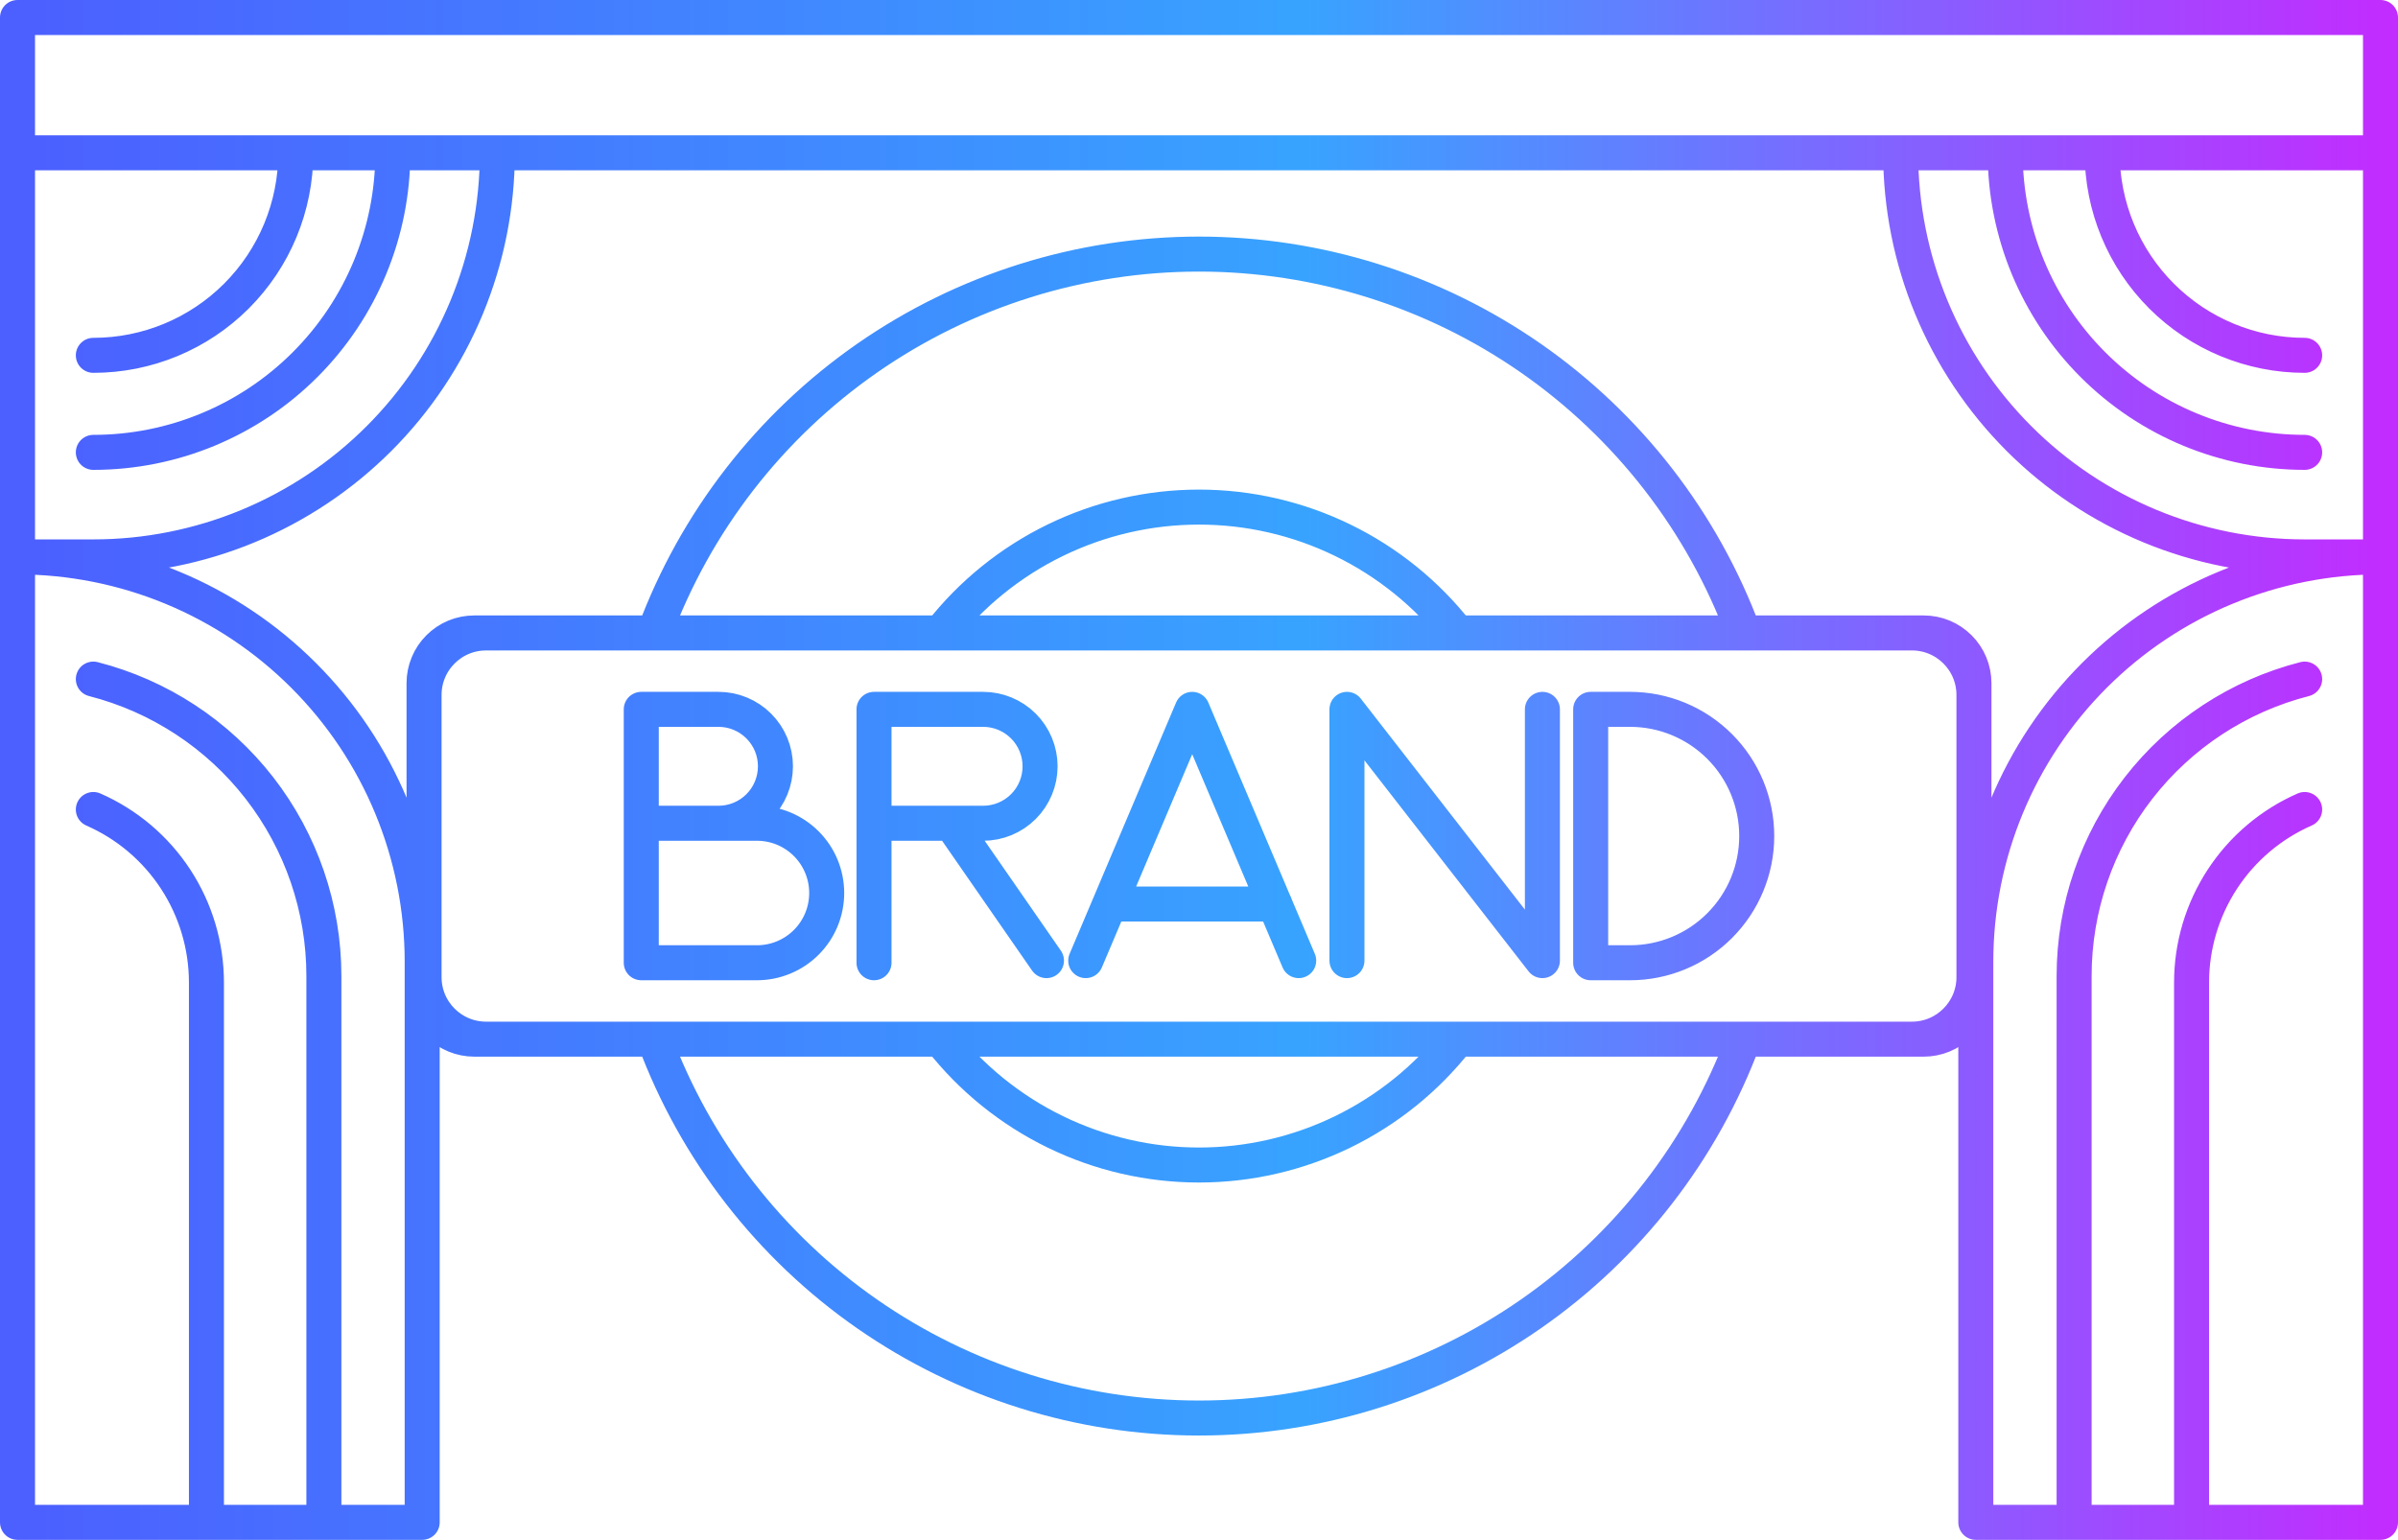 <svg width="137" height="88" viewBox="0 0 137 88" fill="none" xmlns="http://www.w3.org/2000/svg">
<path d="M36.636 47.048H41.048C41.911 47.048 42.739 46.705 43.349 46.095C43.959 45.484 44.302 44.657 44.302 43.793C44.302 43.366 44.218 42.943 44.055 42.548C43.891 42.153 43.651 41.794 43.349 41.492C43.047 41.189 42.688 40.95 42.294 40.786C41.899 40.622 41.476 40.538 41.048 40.538H36.636V47.048ZM36.636 47.048H43.246C44.303 47.048 45.316 47.468 46.063 48.216C46.811 48.963 47.23 49.977 47.23 51.034C47.23 52.092 46.811 53.105 46.063 53.853C45.316 54.6 44.303 55.02 43.246 55.02H36.636V47.048ZM49.933 47.048H56.167C57.03 47.048 57.857 46.705 58.468 46.095C59.078 45.484 59.421 44.657 59.421 43.793C59.421 43.366 59.336 42.943 59.173 42.548C59.009 42.153 58.77 41.794 58.468 41.492C58.166 41.189 57.807 40.95 57.412 40.786C57.017 40.622 56.594 40.538 56.167 40.538H49.933V47.048ZM49.933 47.048V55.02M54.346 47.048L59.786 54.898M74.196 54.898L68.112 40.539L62.029 54.898M63.4 51.664H72.835M76.953 54.898V40.539L88.119 54.898V40.539M109.905 36.172H83.263C81.509 33.931 79.268 32.119 76.71 30.873C74.153 29.627 71.345 28.98 68.5 28.98C65.655 28.98 62.848 29.627 60.29 30.873C57.732 32.119 55.491 33.931 53.737 36.172H27.095M109.905 36.172C110.282 36.172 110.655 36.246 111.003 36.39C111.351 36.535 111.667 36.746 111.933 37.013C112.2 37.279 112.411 37.595 112.555 37.944C112.699 38.292 112.774 38.665 112.774 39.042V56.517M109.905 36.172H99.622C97.264 29.817 93.017 24.336 87.454 20.465C81.891 16.595 75.276 14.521 68.5 14.521C61.724 14.521 55.11 16.595 49.546 20.465C43.983 24.336 39.737 29.817 37.378 36.172H27.095M27.095 36.172C26.718 36.172 26.345 36.246 25.997 36.39C25.649 36.535 25.333 36.746 25.067 37.013C24.8 37.279 24.589 37.595 24.445 37.944C24.3 38.292 24.226 38.665 24.226 39.042V56.517M24.226 56.517C24.226 56.893 24.3 57.267 24.445 57.615C24.589 57.963 24.8 58.279 25.067 58.546M24.226 56.517C24.226 57.278 24.529 58.008 25.067 58.546M25.067 58.546C25.333 58.812 25.649 59.024 25.997 59.168C26.345 59.312 26.718 59.386 27.095 59.386M25.067 58.546C25.605 59.084 26.334 59.386 27.095 59.386M27.095 59.386H53.737C55.491 61.627 57.732 63.439 60.29 64.685C62.848 65.931 65.655 66.579 68.5 66.579C71.345 66.579 74.153 65.931 76.71 64.685C79.268 63.439 81.509 61.627 83.263 59.386H109.905M27.095 59.386L37.378 59.386C39.737 65.742 43.983 71.223 49.546 75.093C55.11 78.963 61.724 81.038 68.5 81.038C75.276 81.038 81.891 78.963 87.454 75.093C93.017 71.223 97.263 65.742 99.622 59.386L109.905 59.386M109.905 59.386C110.282 59.386 110.655 59.312 111.003 59.168C111.351 59.024 111.667 58.812 111.933 58.546M109.905 59.386C110.666 59.386 111.395 59.084 111.933 58.546M111.933 58.546C112.2 58.279 112.411 57.963 112.555 57.615C112.699 57.267 112.774 56.893 112.774 56.517M111.933 58.546C112.471 58.008 112.774 57.278 112.774 56.517M136 8.734V1H1V8.734M136 8.734H1M136 8.734H108.586C108.586 14.859 111.018 20.732 115.346 25.063C119.675 29.393 125.546 31.826 131.668 31.826H136M136 8.734V31.826M1 8.734V31.826M1 8.734L28.414 8.734C28.414 11.767 27.817 14.77 26.657 17.571C25.497 20.373 23.797 22.919 21.654 25.063C19.51 27.207 16.965 28.908 14.165 30.069C11.364 31.229 8.363 31.826 5.332 31.826H1M136 31.826V87H112.88V54.956C112.88 51.918 113.478 48.911 114.64 46.105C115.802 43.298 117.505 40.749 119.652 38.601C121.799 36.453 124.347 34.749 127.152 33.587C129.957 32.425 132.964 31.826 136 31.826ZM131.668 25.852C127.13 25.852 122.778 24.049 119.569 20.838C116.36 17.628 114.558 13.274 114.558 8.734M131.668 20.307C128.6 20.307 125.658 19.088 123.489 16.917C121.319 14.747 120.1 11.803 120.1 8.734M131.668 38.809C127.901 39.773 124.561 41.964 122.176 45.036C119.791 48.109 118.496 51.889 118.496 55.779V87M131.668 46.262C129.746 47.104 128.112 48.489 126.964 50.246C125.817 52.003 125.206 54.056 125.206 56.155V87M1 31.826V87H24.12V54.956C24.12 51.918 23.522 48.911 22.36 46.105C21.198 43.298 19.495 40.749 17.348 38.601C15.201 36.453 12.653 34.749 9.848 33.587C7.043 32.425 4.036 31.826 1 31.826ZM5.332 25.852C9.87 25.852 14.222 24.049 17.431 20.838C20.64 17.628 22.442 13.274 22.442 8.734M5.332 20.307C8.4 20.307 11.342 19.088 13.511 16.917C15.681 14.747 16.899 11.803 16.899 8.734M5.332 38.809C9.099 39.773 12.439 41.964 14.824 45.036C17.209 48.109 18.504 51.889 18.504 55.779V87M5.332 46.262C7.254 47.104 8.888 48.489 10.036 50.246C11.183 52.003 11.794 54.056 11.794 56.155V87M90.877 40.538H93.126C94.077 40.538 95.018 40.725 95.896 41.089C96.774 41.453 97.572 41.987 98.244 42.659C98.916 43.331 99.45 44.13 99.813 45.008C100.177 45.887 100.364 46.828 100.364 47.779C100.364 49.7 99.602 51.541 98.244 52.9C96.887 54.258 95.046 55.02 93.126 55.02H90.877V40.538ZM27.77 36.172H109.23C111.187 36.172 112.774 37.759 112.774 39.717V55.842C112.774 57.799 111.187 59.386 109.23 59.386H27.77C25.813 59.386 24.227 57.799 24.227 55.842V39.717C24.227 37.759 25.813 36.172 27.77 36.172Z" stroke="url(#paint0_linear_173_944)" stroke-width="2" stroke-linecap="round" stroke-linejoin="round"/>
<defs>
<linearGradient id="paint0_linear_173_944" x1="1" y1="44" x2="136" y2="44" gradientUnits="userSpaceOnUse">
<stop stop-color="#4C5FFF"/>
<stop offset="0.545" stop-color="#38A3FF"/>
<stop offset="1" stop-color="#C12DFF"/>
</linearGradient>
</defs>
</svg>
